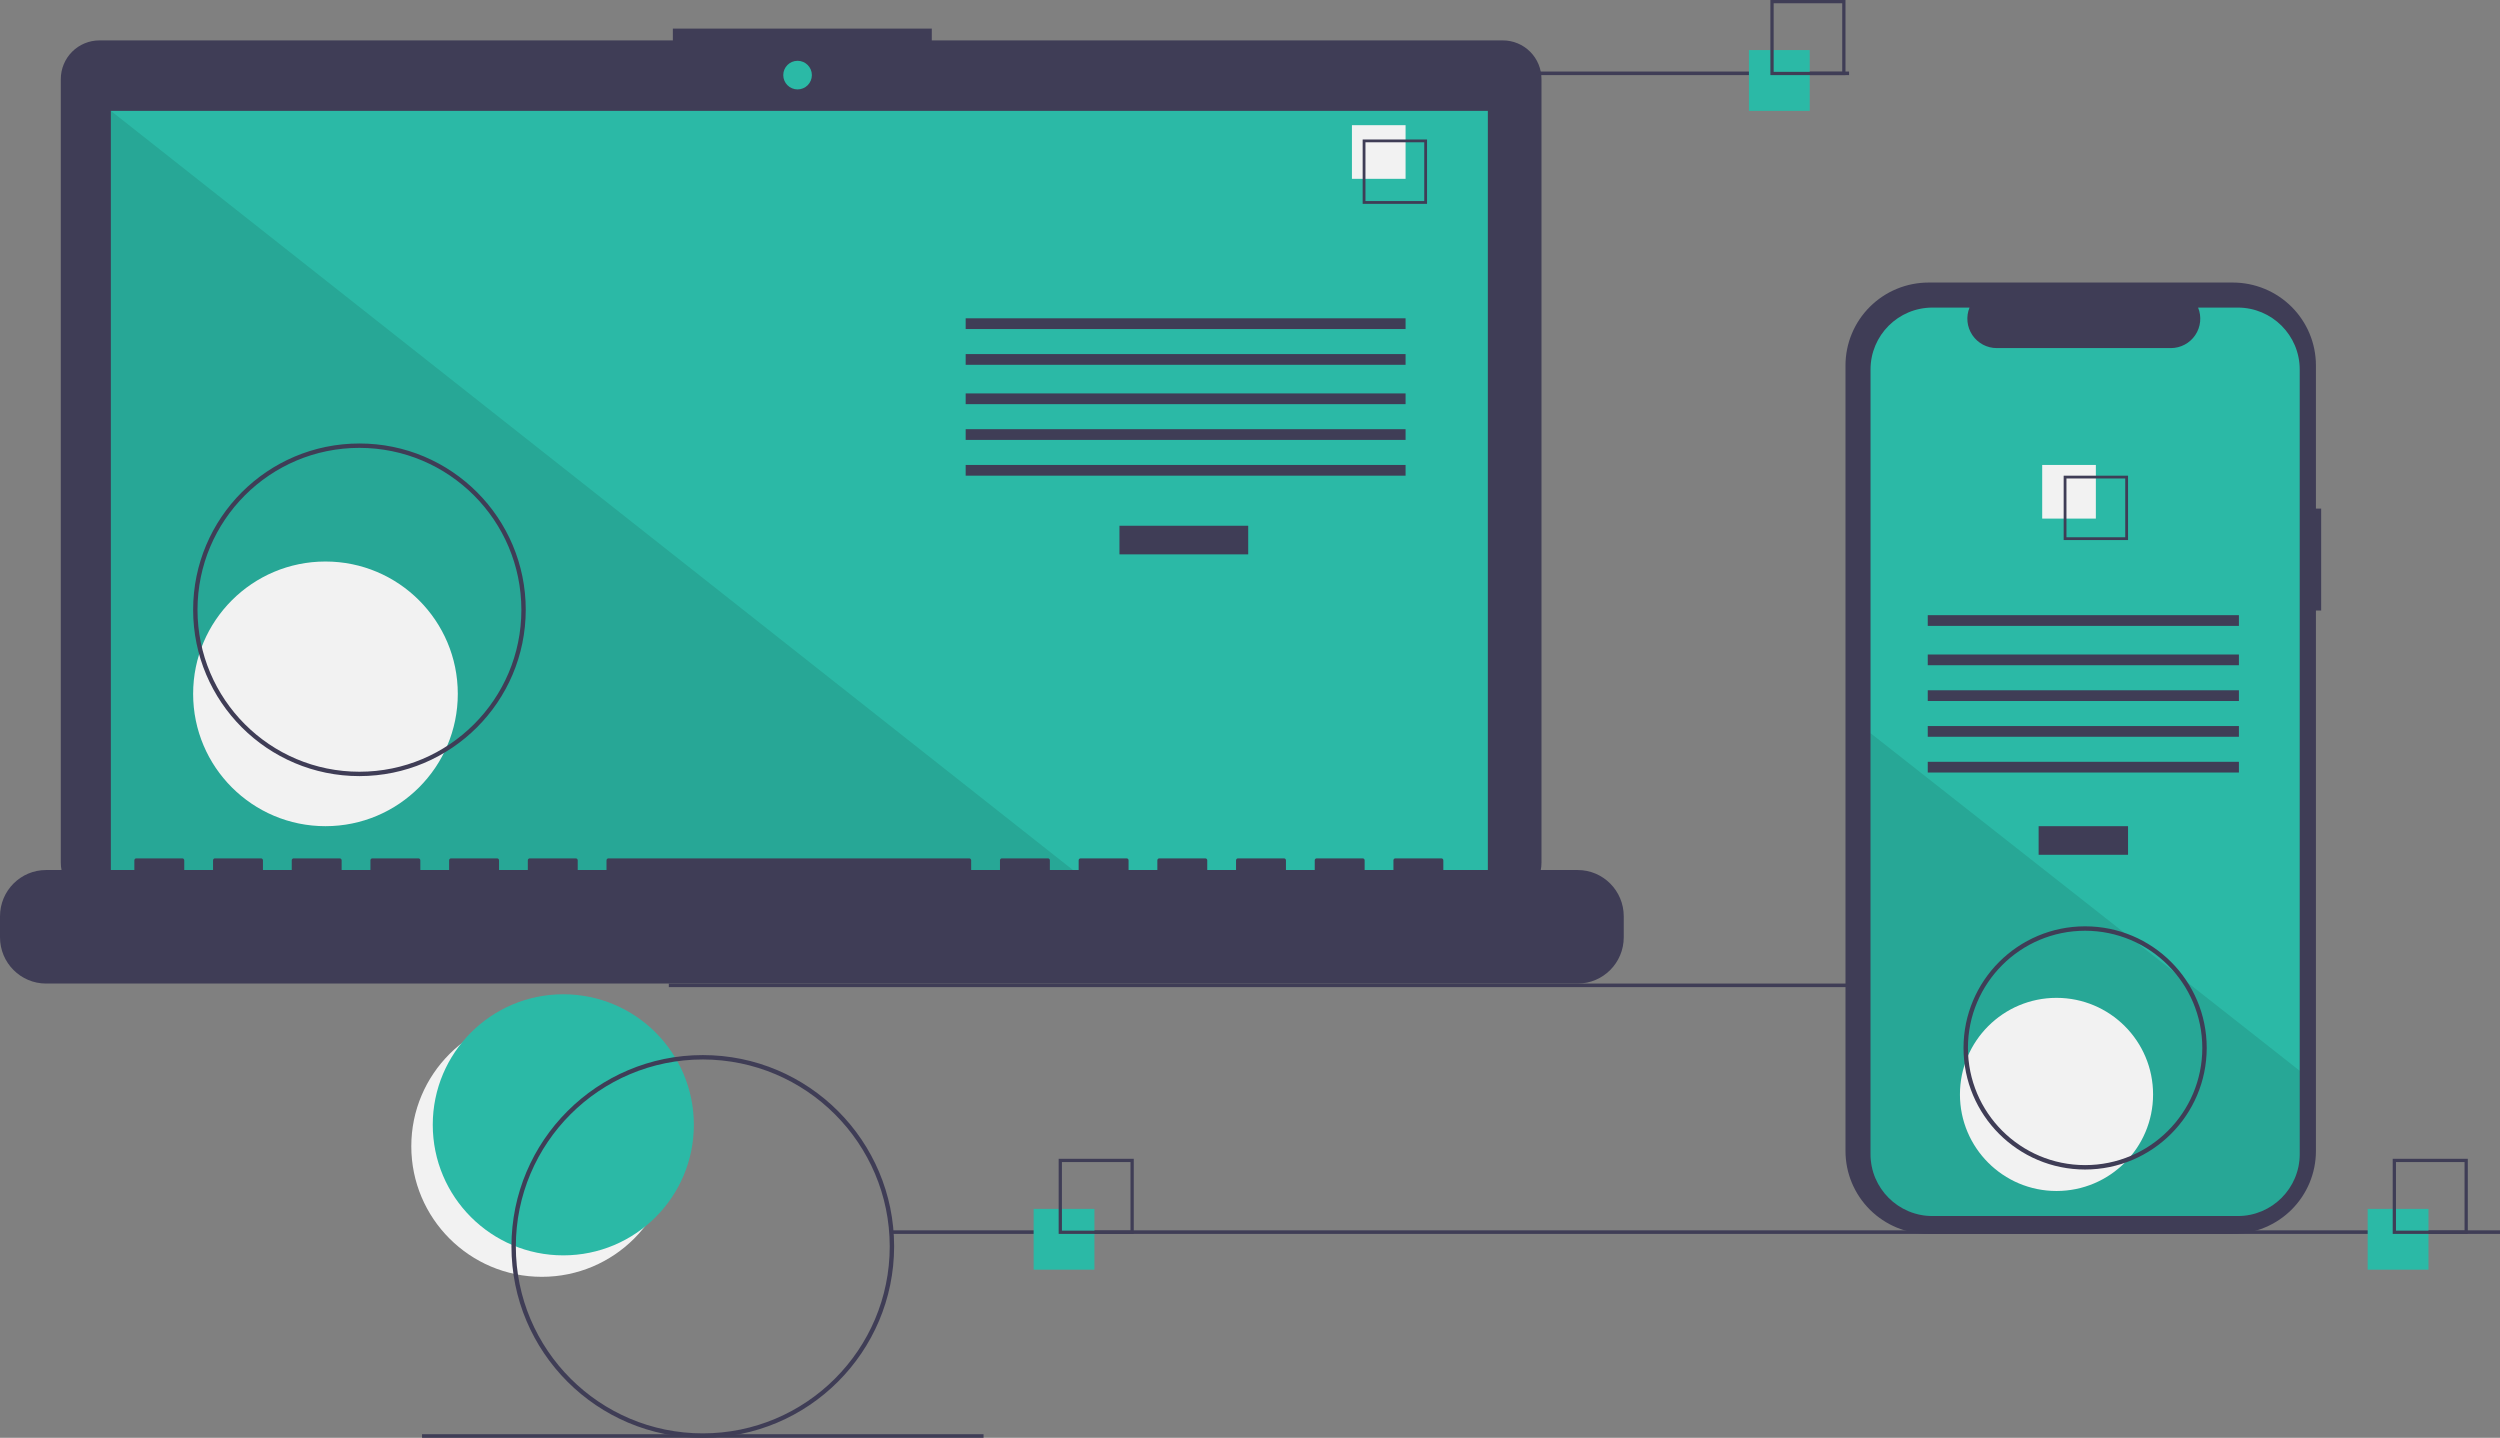 <?xml version="1.0" encoding="UTF-8"?>
<svg width="699px" height="402px" viewBox="0 0 699 402" version="1.1" xmlns="http://www.w3.org/2000/svg" xmlns:xlink="http://www.w3.org/1999/xlink">
    <rect x="0" y="0" width="699" height="402" fill="#808080" stroke="none"/>
    <!-- Generator: Sketch 61 (89581) - https://sketch.com -->
    <title>undraw_progressive_app_m9ms</title>
    <desc>Created with Sketch.</desc>
    <g id="armado-vitrine" stroke="none" stroke-width="1" fill="none" fill-rule="evenodd">
        <g id="home-v3" transform="translate(-91, -1368)" fill-rule="nonzero">
            <g id="intro" transform="translate(91, 1248)">
                <g id="undraw_progressive_app_m9ms" transform="translate(0, 120)">
                    <circle id="Oval" fill="#F2F2F2" cx="151.5" cy="320.5" r="36.5"></circle>
                    <circle id="Oval" fill="#2BB9A6" cx="157.5" cy="314.5" r="36.5"></circle>
                    <rect id="Rectangle" fill="#3F3D56" x="187" y="275" width="450" height="1"></rect>
                    <path d="M420.2,11.297 L260.529,11.297 L260.529,8 L188.129,8 L188.129,11.297 L27.8,11.297 C24.936,11.297 22.189,12.437 20.163,14.467 C18.138,16.496 17,19.249 17,22.119 L17,241.179 C17,247.155 21.836,252 27.8,252 L420.2,252 C426.164,252 431,247.155 431,241.179 L431,22.119 C431,19.249 429.862,16.496 427.837,14.467 C425.811,12.437 423.064,11.297 420.2,11.297 L420.2,11.297 Z" id="Path" fill="#3F3D56"></path>
                    <rect id="Rectangle" fill="#2BB9A6" x="31" y="31" width="385" height="217"></rect>
                    <circle id="Oval" fill="#2BB9A6" cx="223" cy="21" r="4"></circle>
                    <polygon id="Path" fill="#000000" opacity="0.1" points="306 248 31 248 31 31"></polygon>
                    <circle id="Oval" fill="#F2F2F2" cx="91" cy="194" r="37"></circle>
                    <rect id="Rectangle" fill="#3F3D56" x="313" y="147" width="36" height="8"></rect>
                    <rect id="Rectangle" fill="#3F3D56" x="270" y="89" width="123" height="3"></rect>
                    <rect id="Rectangle" fill="#3F3D56" x="270" y="99" width="123" height="3"></rect>
                    <rect id="Rectangle" fill="#3F3D56" x="270" y="110" width="123" height="3"></rect>
                    <rect id="Rectangle" fill="#3F3D56" x="270" y="120" width="123" height="3"></rect>
                    <rect id="Rectangle" fill="#3F3D56" x="270" y="130" width="123" height="3"></rect>
                    <rect id="Rectangle" fill="#F2F2F2" x="378" y="35" width="15" height="15"></rect>
                    <path d="M399,57 L381,57 L381,39 L399,39 L399,57 Z M381.783,56.217 L398.217,56.217 L398.217,39.783 L381.783,39.783 L381.783,56.217 Z" id="Shape" fill="#3F3D56"></path>
                    <path d="M441.121,243.259 L403.556,243.259 L403.556,240.539 C403.556,240.396 403.499,240.259 403.398,240.158 C403.298,240.057 403.161,240 403.019,240 L390.139,240 C389.997,240 389.861,240.057 389.76,240.158 C389.659,240.259 389.603,240.396 389.603,240.539 L389.603,243.259 L381.553,243.259 L381.553,240.539 C381.553,240.396 381.497,240.259 381.396,240.158 C381.295,240.057 381.159,240 381.017,240 L368.137,240 C367.995,240 367.858,240.057 367.758,240.158 C367.657,240.259 367.6,240.396 367.6,240.539 L367.6,243.259 L359.551,243.259 L359.551,240.539 C359.551,240.396 359.494,240.259 359.394,240.158 C359.293,240.057 359.157,240 359.014,240 L346.135,240 C345.992,240 345.856,240.057 345.755,240.158 C345.655,240.259 345.598,240.396 345.598,240.539 L345.598,243.259 L337.548,243.259 L337.548,240.539 C337.548,240.396 337.492,240.259 337.391,240.158 C337.291,240.057 337.154,240 337.012,240 L324.132,240 C323.99,240 323.854,240.057 323.753,240.158 C323.652,240.259 323.596,240.396 323.596,240.539 L323.596,243.259 L315.546,243.259 L315.546,240.539 C315.546,240.396 315.49,240.259 315.389,240.158 C315.288,240.057 315.152,240 315.009,240 L302.13,240 C301.988,240 301.851,240.057 301.751,240.158 C301.65,240.259 301.593,240.396 301.593,240.539 L301.593,243.259 L293.544,243.259 L293.544,240.539 C293.544,240.396 293.487,240.259 293.387,240.158 C293.286,240.057 293.149,240 293.007,240 L280.128,240 C279.985,240 279.849,240.057 279.748,240.158 C279.648,240.259 279.591,240.396 279.591,240.539 L279.591,243.259 L271.541,243.259 L271.541,240.539 C271.541,240.396 271.485,240.259 271.384,240.158 C271.284,240.057 271.147,240 271.005,240 L170.116,240 C169.974,240 169.837,240.057 169.736,240.158 C169.636,240.259 169.579,240.396 169.579,240.539 L169.579,243.259 L161.53,243.259 L161.53,240.539 C161.53,240.396 161.473,240.259 161.372,240.158 C161.272,240.057 161.135,240 160.993,240 L148.113,240 C147.971,240 147.835,240.057 147.734,240.158 C147.633,240.259 147.577,240.396 147.577,240.539 L147.577,243.259 L139.527,243.259 L139.527,240.539 C139.527,240.396 139.471,240.259 139.37,240.158 C139.269,240.057 139.133,240 138.991,240 L126.111,240 C125.969,240 125.832,240.057 125.732,240.158 C125.631,240.259 125.574,240.396 125.574,240.539 L125.574,243.259 L117.525,243.259 L117.525,240.539 C117.525,240.396 117.468,240.259 117.368,240.158 C117.267,240.057 117.131,240 116.988,240 L104.109,240 C103.966,240 103.83,240.057 103.729,240.158 C103.629,240.259 103.572,240.396 103.572,240.539 L103.572,243.259 L95.522,243.259 L95.522,240.539 C95.522,240.396 95.466,240.259 95.365,240.158 C95.265,240.057 95.128,240 94.986,240 L82.106,240 C81.964,240 81.828,240.057 81.727,240.158 C81.626,240.259 81.57,240.396 81.57,240.539 L81.57,243.259 L73.52,243.259 L73.52,240.539 C73.52,240.396 73.464,240.259 73.363,240.158 C73.262,240.057 73.126,240 72.983,240 L60.104,240 C59.962,240 59.825,240.057 59.725,240.158 C59.624,240.259 59.567,240.396 59.567,240.539 L59.567,243.259 L51.518,243.259 L51.518,240.539 C51.518,240.396 51.461,240.259 51.361,240.158 C51.26,240.057 51.123,240 50.981,240 L38.102,240 C37.959,240 37.823,240.057 37.722,240.158 C37.622,240.259 37.565,240.396 37.565,240.539 L37.565,243.259 L12.879,243.259 C5.766,243.259 0,249.055 0,256.203 L0,262.056 C0,269.205 5.766,275 12.879,275 L441.121,275 C448.234,275 454,269.205 454,262.056 L454,256.203 C454,249.055 448.234,243.259 441.121,243.259 L441.121,243.259 Z" id="Path" fill="#3F3D56"></path>
                    <path d="M100.5,217 C74.819,217 54,196.181 54,170.5 C54,144.819 74.819,124 100.5,124 C126.181,124 147,144.819 147,170.5 C146.971,196.169 126.169,216.971 100.5,217 Z M100.5,125.224 C75.495,125.224 55.224,145.495 55.224,170.5 C55.224,195.505 75.495,215.776 100.5,215.776 C125.505,215.776 145.776,195.505 145.776,170.5 C145.748,145.506 125.494,125.252 100.5,125.224 Z" id="Shape" fill="#3F3D56"></path>
                    <rect id="Rectangle" fill="#3F3D56" x="360" y="20" width="157" height="1"></rect>
                    <rect id="Rectangle" fill="#3F3D56" x="249" y="344" width="450" height="1"></rect>
                    <rect id="Rectangle" fill="#3F3D56" x="118" y="401" width="157" height="1"></rect>
                    <rect id="Rectangle" fill="#2BB9A6" x="289" y="338" width="17" height="17"></rect>
                    <path d="M317,345 L296,345 L296,324 L317,324 L317,345 Z M296.913,344.087 L316.087,344.087 L316.087,324.913 L296.913,324.913 L296.913,344.087 Z" id="Shape" fill="#3F3D56"></path>
                    <rect id="Rectangle" fill="#2BB9A6" x="489" y="14" width="17" height="17"></rect>
                    <path d="M516,21 L495,21 L495,0 L516,0 L516,21 Z M495.913,20.087 L515.087,20.087 L515.087,0.913 L495.913,0.913 L495.913,20.087 Z" id="Shape" fill="#3F3D56"></path>
                    <rect id="Rectangle" fill="#2BB9A6" x="662" y="338" width="17" height="17"></rect>
                    <path d="M690,345 L669,345 L669,324 L690,324 L690,345 Z M669.913,344.087 L689.087,344.087 L689.087,324.913 L669.913,324.913 L669.913,344.087 Z" id="Shape" fill="#3F3D56"></path>
                    <path d="M649,142.212 L647.534,142.212 L647.534,102.173 C647.534,96.027 645.086,90.133 640.728,85.787 C636.371,81.441 630.46,79 624.297,79 L539.237,79 C533.074,79 527.164,81.441 522.806,85.787 C518.448,90.133 516,96.027 516,102.173 L516,321.827 C516,327.973 518.448,333.867 522.806,338.213 C527.164,342.559 533.074,345 539.237,345 L624.297,345 C630.46,345 636.371,342.559 640.728,338.213 C645.086,333.867 647.534,327.973 647.534,321.827 L647.534,170.712 L649,170.712 L649,142.212 Z" id="Path" fill="#3F3D56"></path>
                    <path d="M643,103.307 L643,322.687 C643.002,332.247 635.245,340 625.674,340 L540.326,340 C530.755,340 522.998,332.247 523,322.687 L523,103.307 C523,93.749 530.757,86 540.326,86 L550.68,86 C549.646,88.536 549.942,91.419 551.472,93.692 C553.001,95.964 555.562,97.327 558.304,97.327 L606.964,97.327 C609.705,97.327 612.267,95.964 613.796,93.692 C615.326,91.419 615.622,88.536 614.587,86 L625.674,86 C635.243,86 643,93.749 643,103.307 Z" id="Path" fill="#2BB9A6"></path>
                    <rect id="Rectangle" fill="#3F3D56" x="570" y="231" width="25" height="8"></rect>
                    <rect id="Rectangle" fill="#3F3D56" x="539" y="172" width="87" height="3"></rect>
                    <rect id="Rectangle" fill="#3F3D56" x="539" y="183" width="87" height="3"></rect>
                    <rect id="Rectangle" fill="#3F3D56" x="539" y="193" width="87" height="3"></rect>
                    <rect id="Rectangle" fill="#3F3D56" x="539" y="203" width="87" height="3"></rect>
                    <rect id="Rectangle" fill="#3F3D56" x="539" y="213" width="87" height="3"></rect>
                    <rect id="Rectangle" fill="#F2F2F2" x="571" y="130" width="15" height="15"></rect>
                    <path d="M577,133 L577,151 L595,151 L595,133 L577,133 Z M594.219,150.219 L577.781,150.219 L577.781,133.781 L594.219,133.781 L594.219,150.219 Z" id="Shape" fill="#3F3D56"></path>
                    <path d="M643,299.392 L643,322.744 C643.002,332.272 635.245,339.998 625.674,340 L540.326,340 C530.755,339.998 522.998,332.272 523,322.744 L523,205 L594.905,261.559 L596.136,262.527 L609.511,273.045 L610.76,274.031 L643,299.392 Z" id="Path" fill="#000000" opacity="0.1"></path>
                    <circle id="Oval" fill="#F2F2F2" cx="575" cy="306" r="27"></circle>
                    <path d="M196.5,402 C166.953,402 143,378.047 143,348.5 C143,318.953 166.953,295 196.5,295 C226.047,295 250,318.953 250,348.5 C249.967,378.033 226.033,401.967 196.5,402 L196.5,402 Z M196.5,296.23 C167.632,296.23 144.23,319.632 144.23,348.5 C144.23,377.368 167.632,400.77 196.5,400.77 C225.368,400.77 248.77,377.368 248.77,348.5 C248.737,319.646 225.354,296.263 196.5,296.23 Z" id="Shape" fill="#3F3D56"></path>
                    <path d="M583,327 C564.222,327 549,311.778 549,293 C549,274.222 564.222,259 583,259 C601.778,259 617,274.222 617,293 C616.979,311.769 601.769,326.979 583,327 Z M583,260.236 C564.905,260.236 550.236,274.905 550.236,293 C550.236,311.095 564.905,325.764 583,325.764 C601.095,325.764 615.764,311.095 615.764,293 C615.743,274.914 601.086,260.257 583,260.236 Z" id="Shape" fill="#3F3D56"></path>
                </g>
            </g>
        </g>
    </g>
</svg>